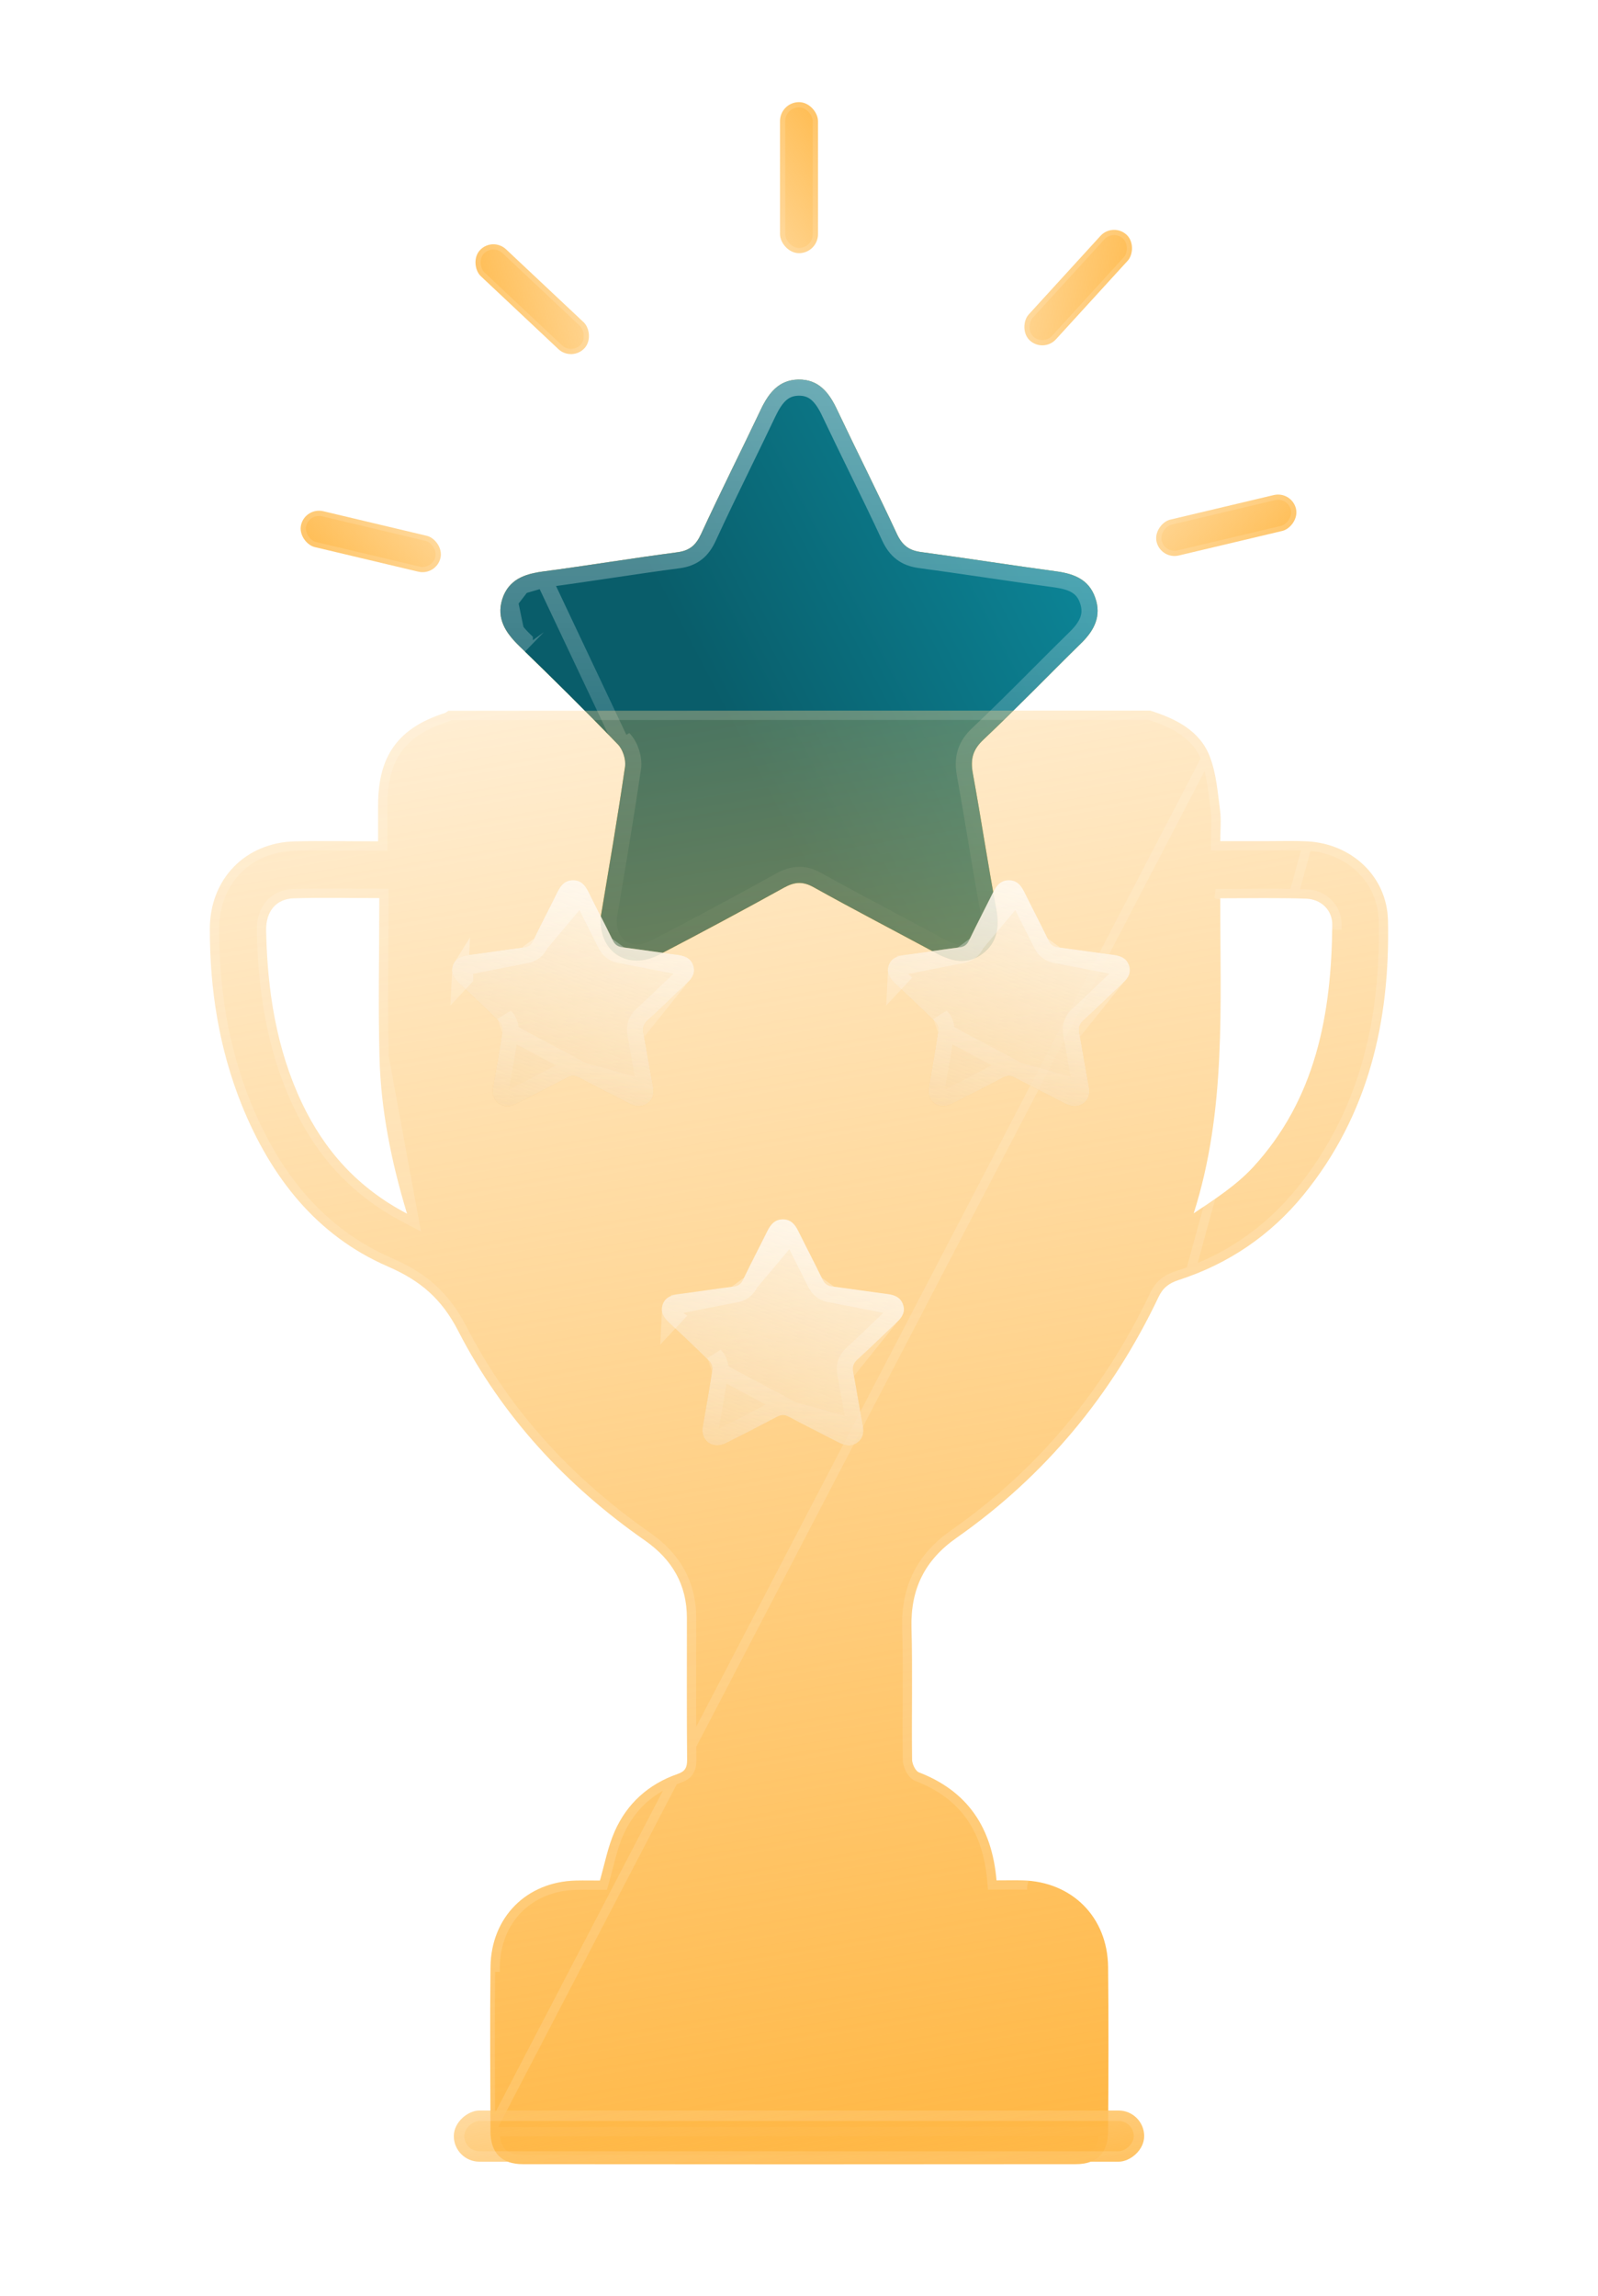 <svg width="250" height="359" viewBox="0 0 250 359" fill="none" xmlns="http://www.w3.org/2000/svg">
<g filter="url(#filter0_bi_328_150617)">
<path d="M93.966 137.153C95.228 129.579 96.615 121.587 97.782 113.563C97.94 112.44 97.436 110.867 96.647 110.065C91.6 104.833 86.428 99.73 81.224 94.691C79.111 92.637 77.628 90.39 78.574 87.374C79.52 84.325 82.044 83.426 84.945 83.041C91.979 82.11 98.981 80.954 106.046 80.024C107.907 79.767 108.885 78.9 109.673 77.199C112.701 70.62 115.95 64.201 119.041 57.685C120.271 55.118 121.848 53.096 124.876 53.032C128.061 52.968 129.701 55.054 130.963 57.75C134.054 64.265 137.303 70.684 140.33 77.199C141.151 78.933 142.191 79.735 144.021 79.992C151.149 80.954 158.277 82.078 165.405 83.041C168.086 83.426 170.357 84.325 171.335 87.117C172.376 90.005 171.177 92.284 169.127 94.274C164.017 99.281 159.034 104.448 153.83 109.359C152.158 110.931 151.811 112.44 152.19 114.558C153.483 121.651 154.555 128.808 155.88 135.901C156.385 138.694 155.975 141.101 153.735 142.802C151.433 144.535 149.004 144.086 146.607 142.802C140.173 139.336 133.675 135.966 127.273 132.403C125.601 131.472 124.339 131.569 122.731 132.435C116.234 136.03 109.705 139.528 103.113 142.962C98.319 145.466 93.714 142.641 93.966 137.153Z" fill="#FCB749"/>
<path d="M93.966 137.153C95.228 129.579 96.615 121.587 97.782 113.563C97.94 112.44 97.436 110.867 96.647 110.065C91.6 104.833 86.428 99.73 81.224 94.691C79.111 92.637 77.628 90.39 78.574 87.374C79.52 84.325 82.044 83.426 84.945 83.041C91.979 82.11 98.981 80.954 106.046 80.024C107.907 79.767 108.885 78.9 109.673 77.199C112.701 70.62 115.95 64.201 119.041 57.685C120.271 55.118 121.848 53.096 124.876 53.032C128.061 52.968 129.701 55.054 130.963 57.75C134.054 64.265 137.303 70.684 140.33 77.199C141.151 78.933 142.191 79.735 144.021 79.992C151.149 80.954 158.277 82.078 165.405 83.041C168.086 83.426 170.357 84.325 171.335 87.117C172.376 90.005 171.177 92.284 169.127 94.274C164.017 99.281 159.034 104.448 153.83 109.359C152.158 110.931 151.811 112.44 152.19 114.558C153.483 121.651 154.555 128.808 155.88 135.901C156.385 138.694 155.975 141.101 153.735 142.802C151.433 144.535 149.004 144.086 146.607 142.802C140.173 139.336 133.675 135.966 127.273 132.403C125.601 131.472 124.339 131.569 122.731 132.435C116.234 136.03 109.705 139.528 103.113 142.962C98.319 145.466 93.714 142.641 93.966 137.153Z" fill="url(#paint0_linear_328_150617)"/>
<path d="M99.033 113.739L99.032 113.745C98.094 120.19 97.014 126.617 95.974 132.809C95.721 134.316 95.47 135.808 95.224 137.284C95.137 139.616 96.063 141.197 97.318 141.985C98.592 142.785 100.456 142.925 102.528 141.843L102.529 141.842C109.113 138.413 115.632 134.919 122.12 131.33L122.132 131.323L122.132 131.323C123.035 130.837 123.953 130.505 124.95 130.483C125.958 130.46 126.913 130.758 127.887 131.3C132.05 133.616 136.242 135.845 140.444 138.079C142.696 139.276 144.95 140.475 147.204 141.689C148.312 142.283 149.33 142.628 150.266 142.672C151.166 142.714 152.059 142.483 152.974 141.794C153.874 141.11 154.374 140.318 154.619 139.427C154.871 138.508 154.87 137.413 154.638 136.129C153.973 132.57 153.373 128.998 152.778 125.438L152.664 124.759C152.107 121.421 151.551 118.095 150.948 114.785L150.947 114.78C150.738 113.609 150.707 112.488 151.03 111.395C151.357 110.292 152.009 109.338 152.963 108.44C156.205 105.381 159.344 102.239 162.496 99.084C164.398 97.18 166.305 95.271 168.243 93.372L168.247 93.368C169.198 92.445 169.866 91.535 170.202 90.604C170.526 89.707 170.57 88.718 170.147 87.545L170.143 87.534C169.752 86.416 169.13 85.727 168.354 85.255C167.542 84.763 166.5 84.474 165.231 84.291C161.661 83.809 158.093 83.287 154.533 82.766L154.53 82.766C150.965 82.244 147.408 81.723 143.852 81.243L143.845 81.242C142.78 81.093 141.841 80.768 141.033 80.154C140.23 79.545 139.654 78.722 139.189 77.739L139.185 77.731L139.185 77.731C137.468 74.036 135.696 70.405 133.915 66.757C132.549 63.957 131.177 61.147 129.822 58.291L129.819 58.285C129.215 56.993 128.578 55.983 127.806 55.303C127.075 54.66 126.175 54.269 124.902 54.294C123.701 54.32 122.838 54.72 122.129 55.358C121.385 56.029 120.769 57.001 120.18 58.23C118.911 60.904 117.626 63.542 116.343 66.175C114.476 70.006 112.616 73.826 110.82 77.727L110.819 77.73C110.378 78.681 109.834 79.511 109.051 80.138C108.257 80.775 107.318 81.123 106.219 81.275L106.211 81.276C102.69 81.739 99.184 82.259 95.669 82.781L95.558 82.798C92.084 83.313 88.603 83.83 85.112 84.292L99.033 113.739ZM99.033 113.739C99.145 112.939 99.017 112.067 98.771 111.305C98.525 110.546 98.12 109.764 97.552 109.184L99.033 113.739ZM79.78 87.748L79.779 87.751C79.058 90.052 80.077 91.815 82.103 93.785C82.103 93.785 82.103 93.786 82.104 93.786L81.224 94.691L79.78 87.748ZM79.78 87.748C80.158 86.531 80.819 85.795 81.667 85.296M79.78 87.748L81.667 85.296M81.667 85.296C82.561 84.771 83.718 84.477 85.111 84.292L81.667 85.296Z" stroke="url(#paint1_linear_328_150617)" stroke-width="2.525"/>
</g>
<g filter="url(#filter1_bi_328_150617)">
<path d="M179.946 111.111C183.949 112.387 187.736 114.223 189.306 118.393C190.291 121.006 190.507 123.962 190.876 126.763C191.061 128.194 190.907 129.719 190.907 131.524C193.524 131.524 196.049 131.524 198.574 131.524C200.545 131.524 202.546 131.461 204.517 131.555C211.445 131.928 216.987 137 217.141 143.939C217.48 159.653 214.093 174.339 203.962 186.786C198.759 193.165 192.2 197.614 184.41 200.135C182.902 200.633 181.947 201.317 181.239 202.811C173.972 218.12 163.473 230.753 149.679 240.43C144.691 243.915 142.443 248.427 142.597 254.495C142.782 261.371 142.597 268.248 142.689 275.125C142.689 275.809 143.213 276.898 143.736 277.116C151.341 280.041 155.19 285.704 155.898 294.012C157.253 294.012 158.608 293.981 159.993 294.012C167.722 294.23 173.264 299.738 173.357 307.548C173.449 316.136 173.418 324.724 173.357 333.281C173.326 336.61 171.632 338.384 168.307 338.384C139.456 338.415 110.636 338.415 81.785 338.384C78.491 338.384 76.766 336.642 76.736 333.312C76.705 324.724 76.643 316.136 76.736 307.579C76.828 299.769 82.37 294.23 90.099 294.043C91.392 294.012 92.716 294.043 93.855 294.043C94.625 291.336 95.118 288.723 96.165 286.358C98.104 281.97 101.461 278.983 105.956 277.396C107.157 276.992 107.495 276.432 107.495 275.187C107.434 267.781 107.465 260.407 107.465 253.001C107.465 247.774 105.155 243.853 100.937 240.897C88.621 232.309 78.583 221.512 71.686 208.101C69.069 203.029 65.743 200.228 60.663 198.019C49.486 193.165 42.404 184.048 37.847 172.846C34.275 163.978 32.828 154.736 32.828 145.277C32.828 137.405 38.401 131.71 46.222 131.555C50.441 131.461 54.69 131.555 59.154 131.555C59.154 129.563 59.154 127.727 59.154 125.923C59.154 118.175 62.295 113.818 69.592 111.485C69.777 111.422 69.962 111.267 70.147 111.142C106.757 111.111 143.336 111.111 179.946 111.111ZM63.68 189.773C61.186 181.527 59.585 173.499 59.37 165.285C59.154 157.039 59.339 148.793 59.339 140.423C54.597 140.423 50.286 140.329 45.976 140.454C43.174 140.547 41.573 142.508 41.634 145.526C41.819 154.83 43.205 163.916 47.208 172.41C50.748 179.878 55.952 185.728 63.68 189.773ZM190.907 140.454C190.876 157.132 191.893 173.593 186.751 189.711C190.076 187.502 193.371 185.355 195.988 182.554C205.841 171.881 208.304 158.595 208.427 144.623C208.458 142.29 206.672 140.578 204.301 140.516C199.929 140.361 195.557 140.454 190.907 140.454Z" fill="url(#paint2_linear_328_150617)"/>
<path d="M188.627 118.649L188.627 118.648C187.196 114.85 183.76 113.101 179.832 111.837C143.337 111.837 106.872 111.837 70.377 111.868C70.345 111.891 70.31 111.915 70.275 111.939C70.168 112.011 70.011 112.11 69.824 112.173L69.813 112.176L69.813 112.176C66.259 113.313 63.803 114.914 62.225 117.099C60.646 119.284 59.88 122.143 59.88 125.923V125.933V125.944V125.954V125.965V125.976V125.986V125.997V126.007V126.018V126.028V126.039V126.05V126.06V126.071V126.081V126.092V126.103V126.113V126.124V126.134V126.145V126.155V126.166V126.177V126.187V126.198V126.208V126.219V126.23V126.24V126.251V126.261V126.272V126.283V126.293V126.304V126.314V126.325V126.336V126.346V126.357V126.367V126.378V126.389V126.399V126.41V126.421V126.431V126.442V126.452V126.463V126.474V126.484V126.495V126.505V126.516V126.527V126.537V126.548V126.559V126.569V126.58V126.59V126.601V126.612V126.622V126.633V126.644V126.654V126.665V126.676V126.686V126.697V126.707V126.718V126.729V126.739V126.75V126.761V126.771V126.782V126.793V126.803V126.814V126.825V126.835V126.846V126.857V126.867V126.878V126.889V126.899V126.91V126.921V126.931V126.942V126.953V126.963V126.974V126.985V126.995V127.006V127.017V127.027V127.038V127.049V127.059V127.07V127.081V127.091V127.102V127.113V127.123V127.134V127.145V127.156V127.166V127.177V127.188V127.198V127.209V127.22V127.23V127.241V127.252V127.263V127.273V127.284V127.295V127.305V127.316V127.327V127.338V127.348V127.359V127.37V127.38V127.391V127.402V127.413V127.423V127.434V127.445V127.456V127.466V127.477V127.488V127.498V127.509V127.52V127.531V127.541V127.552V127.563V127.574V127.584V127.595V127.606V127.617V127.627V127.638V127.649V127.66V127.671V127.681V127.692V127.703V127.714V127.724V127.735V127.746V127.757V127.768V127.778V127.789V127.8V127.811V127.821V127.832V127.843V127.854V127.865V127.875V127.886V127.897V127.908V127.919V127.929V127.94V127.951V127.962V127.973V127.983V127.994V128.005V128.016V128.027V128.038V128.048V128.059V128.07V128.081V128.092V128.103V128.113V128.124V128.135V128.146V128.157V128.168V128.178V128.189V128.2V128.211V128.222V128.233V128.244V128.254V128.265V128.276V128.287V128.298V128.309V128.32V128.331V128.341V128.352V128.363V128.374V128.385V128.396V128.407V128.418V128.428V128.439V128.45V128.461V128.472V128.483V128.494V128.505V128.516V128.527V128.538V128.548V128.559V128.57V128.581V128.592V128.603V128.614V128.625V128.636V128.647V128.658V128.669V128.68V128.691V128.701V128.712V128.723V128.734V128.745V128.756V128.767V128.778V128.789V128.8V128.811V128.822V128.833V128.844V128.855V128.866V128.877V128.888V128.899V128.91V128.921V128.932V128.943V128.954V128.965V128.976V128.987V128.998V129.009V129.02V129.031V129.042V129.053V129.064V129.075V129.086V129.097V129.108V129.119V129.13V129.141V129.152V129.163V129.174V129.185V129.196V129.207V129.218V129.229V129.241V129.252V129.263V129.274V129.285V129.296V129.307V129.318V129.329V129.34V129.351V129.362V129.373V129.384V129.396V129.407V129.418V129.429V129.44V129.451V129.462V129.473V129.484V129.495V129.507V129.518V129.529V129.54V129.551V129.562V129.573V129.584V129.596V129.607V129.618V129.629V129.64V129.651V129.663V129.674V129.685V129.696V129.707V129.718V129.729V129.741V129.752V129.763V129.774V129.785V129.797V129.808V129.819V129.83V129.841V129.853V129.864V129.875V129.886V129.897V129.909V129.92V129.931V129.942V129.953V129.965V129.976V129.987V129.998V130.01V130.021V130.032V130.043V130.055V130.066V130.077V130.088V130.1V130.111V130.122V130.133V130.145V130.156V130.167V130.178V130.19V130.201V130.212V130.224V130.235V130.246V130.258V130.269V130.28V130.291V130.303V130.314V130.325V130.337V130.348V130.359V130.371V130.382V130.393V130.405V130.416V130.427V130.439V130.45V130.461V130.473V130.484V130.496V130.507V130.518V130.53V130.541V130.552V130.564V130.575V130.587V130.598V130.609V130.621V130.632V130.644V130.655V130.666V130.678V130.689V130.701V130.712V130.723V130.735V130.746V130.758V130.769V130.781V130.792V130.803V130.815V130.826V130.838V130.849V130.861V130.872V130.884V130.895V130.907V130.918V130.93V130.941V130.953V130.964V130.976V130.987V130.999V131.01V131.022V131.033V131.045V131.056V131.068V131.079V131.091V131.102V131.114V131.125V131.137V131.148V131.16V131.172V131.183V131.195V131.206V131.218V131.229V131.241V131.252V131.264V131.276V131.287V131.299V131.31V131.322V131.334V131.345V131.357V131.368V131.38V131.392V131.403V131.415V131.427V131.438V131.45V131.461V131.473V131.485V131.496V131.508V131.52V131.531V131.543V131.555V132.281H59.154C57.637 132.281 56.15 132.27 54.684 132.259C51.814 132.239 49.024 132.219 46.238 132.281L46.237 132.281C38.813 132.428 33.554 137.797 33.554 145.277C33.554 154.661 34.99 163.807 38.52 172.573C43.029 183.658 50 192.597 60.952 197.353L60.953 197.353C66.166 199.62 69.628 202.529 72.331 207.768L72.332 207.768C79.168 221.061 89.121 231.772 101.352 240.301L101.354 240.302C105.744 243.379 108.191 247.511 108.191 253.001C108.191 254.855 108.189 256.707 108.187 258.556C108.181 264.1 108.175 269.631 108.221 275.181L108.222 275.187C108.222 275.857 108.135 276.486 107.777 277.014C107.414 277.549 106.856 277.859 106.193 278.083C101.879 279.607 98.683 282.457 96.829 286.651L96.828 286.652C96.111 288.272 95.671 289.985 95.196 291.831C94.996 292.61 94.789 293.413 94.554 294.242L94.404 294.77H93.855C93.475 294.77 93.081 294.766 92.678 294.763C91.848 294.756 90.98 294.749 90.116 294.769C82.776 294.947 77.55 300.17 77.462 307.587C77.462 307.587 77.462 307.587 77.462 307.588L76.736 307.579C76.659 314.709 76.689 321.86 76.719 329.015C76.725 330.448 76.731 331.88 76.736 333.312L188.627 118.649ZM188.627 118.649C189.405 120.714 189.682 122.995 189.966 125.333C190.028 125.839 190.089 126.348 190.157 126.858C190.242 127.518 190.25 128.214 190.235 128.989C190.23 129.249 190.222 129.522 190.214 129.806C190.198 130.348 190.181 130.927 190.181 131.524V132.25H190.907H190.923H190.938H190.953H190.969H190.984H190.999H191.015H191.03H191.045H191.061H191.076H191.091H191.106H191.122H191.137H191.152H191.168H191.183H191.198H191.214H191.229H191.244H191.259H191.275H191.29H191.305H191.321H191.336H191.351H191.366H191.382H191.397H191.412H191.427H191.443H191.458H191.473H191.489H191.504H191.519H191.534H191.55H191.565H191.58H191.595H191.611H191.626H191.641H191.656H191.671H191.687H191.702H191.717H191.732H191.748H191.763H191.778H191.793H191.809H191.824H191.839H191.854H191.869H191.885H191.9H191.915H191.93H191.945H191.961H191.976H191.991H192.006H192.021H192.037H192.052H192.067H192.082H192.097H192.113H192.128H192.143H192.158H192.173H192.188H192.204H192.219H192.234H192.249H192.264H192.279H192.295H192.31H192.325H192.34H192.355H192.37H192.385H192.401H192.416H192.431H192.446H192.461H192.476H192.491H192.507H192.522H192.537H192.552H192.567H192.582H192.597H192.613H192.628H192.643H192.658H192.673H192.688H192.703H192.718H192.733H192.749H192.764H192.779H192.794H192.809H192.824H192.839H192.854H192.869H192.885H192.9H192.915H192.93H192.945H192.96H192.975H192.99H193.005H193.02H193.035H193.05H193.066H193.081H193.096H193.111H193.126H193.141H193.156H193.171H193.186H193.201H193.216H193.231H193.246H193.261H193.276H193.292H193.307H193.322H193.337H193.352H193.367H193.382H193.397H193.412H193.427H193.442H193.457H193.472H193.487H193.502H193.517H193.532H193.547H193.562H193.577H193.592H193.607H193.622H193.637H193.652H193.667H193.682H193.697H193.712H193.727H193.742H193.758H193.773H193.788H193.803H193.818H193.833H193.848H193.863H193.878H193.893H193.908H193.923H193.938H193.953H193.968H193.983H193.998H194.012H194.027H194.042H194.057H194.072H194.087H194.102H194.117H194.132H194.147H194.162H194.177H194.192H194.207H194.222H194.237H194.252H194.267H194.282H194.297H194.312H194.327H194.342H194.357H194.372H194.387H194.402H194.417H194.432H194.447H194.462H194.477H194.492H194.506H194.521H194.536H194.551H194.566H194.581H194.596H194.611H194.626H194.641H194.656H194.671H194.686H194.701H194.716H194.731H194.745H194.76H194.775H194.79H194.805H194.82H194.835H194.85H194.865H194.88H194.895H194.91H194.925H194.94H194.954H194.969H194.984H194.999H195.014H195.029H195.044H195.059H195.074H195.089H195.104H195.118H195.133H195.148H195.163H195.178H195.193H195.208H195.223H195.238H195.253H195.267H195.282H195.297H195.312H195.327H195.342H195.357H195.372H195.387H195.402H195.416H195.431H195.446H195.461H195.476H195.491H195.506H195.521H195.535H195.55H195.565H195.58H195.595H195.61H195.625H195.64H195.654H195.669H195.684H195.699H195.714H195.729H195.744H195.759H195.773H195.788H195.803H195.818H195.833H195.848H195.863H195.878H195.892H195.907H195.922H195.937H195.952H195.967H195.982H195.996H196.011H196.026H196.041H196.056H196.071H196.085H196.1H196.115H196.13H196.145H196.16H196.175H196.189H196.204H196.219H196.234H196.249H196.264H196.279H196.293H196.308H196.323H196.338H196.353H196.368H196.382H196.397H196.412H196.427H196.442H196.457H196.471H196.486H196.501H196.516H196.531H196.546H196.56H196.575H196.59H196.605H196.62H196.635H196.649H196.664H196.679H196.694H196.709H196.724H196.738H196.753H196.768H196.783H196.798H196.812H196.827H196.842H196.857H196.872H196.887H196.901H196.916H196.931H196.946H196.961H196.976H196.99H197.005H197.02H197.035H197.05H197.064H197.079H197.094H197.109H197.124H197.139H197.153H197.168H197.183H197.198H197.213H197.227H197.242H197.257H197.272H197.287H197.301H197.316H197.331H197.346H197.361H197.375H197.39H197.405H197.42H197.435H197.449H197.464H197.479H197.494H197.509H197.524H197.538H197.553H197.568H197.583H197.598H197.612H197.627H197.642H197.657H197.672H197.686H197.701H197.716H197.731H197.746H197.76H197.775H197.79H197.805H197.82H197.834H197.849H197.864H197.879H197.894H197.908H197.923H197.938H197.953H197.968H197.982H197.997H198.012H198.027H198.042H198.056H198.071H198.086H198.101H198.116H198.13H198.145H198.16H198.175H198.189H198.204H198.219H198.234H198.249H198.263H198.278H198.293H198.308H198.323H198.337H198.352H198.367H198.382H198.397H198.411H198.426H198.441H198.456H198.471H198.485H198.5H198.515H198.53H198.545H198.559H198.574C199.151 132.25 199.723 132.244 200.294 132.239C201.702 132.227 203.094 132.214 204.48 132.28M188.627 118.649L204.48 132.28M204.48 132.28C211.076 132.636 216.27 137.442 216.415 143.955C216.751 159.552 213.39 174.052 203.399 186.328C198.285 192.597 191.845 196.966 184.187 199.444L184.183 199.445C183.38 199.71 182.674 200.041 182.066 200.536C181.453 201.036 180.975 201.673 180.583 202.499C173.369 217.699 162.95 230.233 149.262 239.836C146.687 241.635 144.79 243.721 143.561 246.168C142.331 248.616 141.792 251.383 141.871 254.513L141.871 254.514C141.977 258.445 141.961 262.344 141.946 266.256C141.935 269.2 141.923 272.152 141.963 275.13C141.964 275.623 142.142 276.179 142.37 276.625C142.488 276.857 142.632 277.085 142.8 277.281C142.961 277.47 143.18 277.671 143.457 277.787L143.466 277.79L143.475 277.794C147.165 279.213 149.905 281.279 151.812 283.966C153.721 286.656 154.829 290.017 155.175 294.074L155.232 294.738H155.898C156.361 294.738 156.817 294.735 157.271 294.731C158.17 294.725 159.062 294.718 159.975 294.738M204.48 132.28L159.975 294.738M159.975 294.738C159.975 294.738 159.974 294.738 159.973 294.738L159.993 294.012L159.977 294.738C159.977 294.738 159.976 294.738 159.975 294.738ZM64.876 191.218L63.344 190.416C55.463 186.291 50.154 180.318 46.551 172.721L46.551 172.72C42.489 164.101 41.094 154.904 40.908 145.541C40.875 143.905 41.291 142.472 42.177 141.424C43.071 140.366 44.377 139.781 45.952 139.728L45.955 139.728C48.96 139.641 51.972 139.66 55.114 139.68C56.494 139.688 57.899 139.697 59.339 139.697H60.065V140.423C60.065 143.086 60.046 145.731 60.028 148.365C59.988 154.031 59.949 159.644 60.096 165.266L64.876 191.218ZM64.876 191.218L64.375 189.563M64.876 191.218L64.375 189.563M64.375 189.563C61.894 181.359 60.309 173.398 60.096 165.266L64.375 189.563ZM78.552 336.585C77.882 335.911 77.476 334.854 77.462 333.307L172.631 333.276C172.616 334.826 172.216 335.892 171.549 336.573C170.885 337.25 169.845 337.658 168.307 337.658H168.306C139.456 337.689 110.636 337.689 81.786 337.658H81.785C80.261 337.658 79.219 337.257 78.552 336.585ZM190.907 139.728H190.183L208.427 144.623L209.153 144.633C209.153 144.633 209.153 144.633 209.153 144.632C209.189 141.866 207.052 139.864 204.324 139.79C201.143 139.677 197.957 139.695 194.682 139.714C193.438 139.721 192.181 139.728 190.907 139.728Z" stroke="url(#paint3_linear_328_150617)" stroke-width="1.452"/>
</g>
<rect x="0.606" y="0.983" width="5.766" height="22.414" rx="2.883" transform="matrix(-0.231 0.973 0.973 0.231 46.951 78.449)" fill="url(#paint4_linear_328_150617)" stroke="url(#paint5_linear_328_150617)" stroke-width="1.633"/>
<rect x="0.036" y="1.154" width="5.766" height="22.414" rx="2.883" transform="matrix(-0.685 0.729 0.729 0.685 76.25 36.187)" fill="url(#paint6_linear_328_150617)" stroke="url(#paint7_linear_328_150617)" stroke-width="1.633"/>
<rect x="202.085" y="76.74" width="5.766" height="22.414" rx="2.883" transform="rotate(76.659 202.085 76.74)" fill="url(#paint8_linear_328_150617)" stroke="url(#paint9_linear_328_150617)" stroke-width="1.633"/>
<rect x="174.109" y="34.751" width="5.766" height="22.414" rx="2.883" transform="rotate(42.414 174.109 34.751)" fill="url(#paint10_linear_328_150617)" stroke="url(#paint11_linear_328_150617)" stroke-width="1.633"/>
<rect x="122.029" y="15.968" width="5.943" height="23.619" rx="2.971" fill="url(#paint12_linear_328_150617)" stroke="url(#paint13_linear_328_150617)" stroke-width="1.633"/>
<g filter="url(#filter2_bi_328_150617)">
<rect x="179" y="330" width="8" height="108" rx="4" transform="rotate(90 179 330)" fill="url(#paint14_linear_328_150617)"/>
<rect x="178.184" y="330.816" width="6.367" height="106.367" rx="3.184" transform="rotate(90 178.184 330.816)" stroke="url(#paint15_linear_328_150617)" stroke-width="1.633"/>
</g>
<g filter="url(#filter3_bi_328_150617)">
<path d="M77.065 164.028C77.577 161.082 78.139 157.974 78.612 154.854C78.676 154.417 78.472 153.805 78.152 153.493C76.106 151.459 74.009 149.474 71.899 147.515C71.043 146.716 70.442 145.842 70.825 144.669C71.209 143.483 72.232 143.134 73.408 142.984C76.26 142.622 79.098 142.173 81.962 141.811C82.717 141.711 83.113 141.374 83.433 140.712C84.66 138.154 85.977 135.657 87.231 133.124C87.729 132.125 88.368 131.339 89.596 131.314C90.888 131.289 91.552 132.1 92.064 133.149C93.317 135.682 94.634 138.179 95.862 140.712C96.194 141.386 96.616 141.698 97.358 141.798C100.247 142.173 103.137 142.609 106.027 142.984C107.114 143.134 108.034 143.483 108.431 144.569C108.853 145.692 108.367 146.579 107.536 147.352C105.464 149.3 103.444 151.309 101.334 153.219C100.657 153.83 100.516 154.417 100.669 155.241C101.194 157.999 101.628 160.782 102.165 163.541C102.37 164.627 102.204 165.563 101.296 166.224C100.362 166.898 99.378 166.724 98.406 166.224C95.798 164.876 93.163 163.566 90.568 162.18C89.89 161.818 89.379 161.856 88.727 162.193C86.093 163.591 83.446 164.951 80.773 166.287C78.83 167.26 76.963 166.162 77.065 164.028Z" fill="#FCB749" fill-opacity="0.2"/>
<path d="M77.065 164.028C77.577 161.082 78.139 157.974 78.612 154.854C78.676 154.417 78.472 153.805 78.152 153.493C76.106 151.459 74.009 149.474 71.899 147.515C71.043 146.716 70.442 145.842 70.825 144.669C71.209 143.483 72.232 143.134 73.408 142.984C76.26 142.622 79.098 142.173 81.962 141.811C82.717 141.711 83.113 141.374 83.433 140.712C84.66 138.154 85.977 135.657 87.231 133.124C87.729 132.125 88.368 131.339 89.596 131.314C90.888 131.289 91.552 132.1 92.064 133.149C93.317 135.682 94.634 138.179 95.862 140.712C96.194 141.386 96.616 141.698 97.358 141.798C100.247 142.173 103.137 142.609 106.027 142.984C107.114 143.134 108.034 143.483 108.431 144.569C108.853 145.692 108.367 146.579 107.536 147.352C105.464 149.3 103.444 151.309 101.334 153.219C100.657 153.83 100.516 154.417 100.669 155.241C101.194 157.999 101.628 160.782 102.165 163.541C102.37 164.627 102.204 165.563 101.296 166.224C100.362 166.898 99.378 166.724 98.406 166.224C95.798 164.876 93.163 163.566 90.568 162.18C89.89 161.818 89.379 161.856 88.727 162.193C86.093 163.591 83.446 164.951 80.773 166.287C78.83 167.26 76.963 166.162 77.065 164.028Z" fill="url(#paint16_linear_328_150617)" fill-opacity="0.5"/>
<path d="M77.065 164.028C77.577 161.082 78.139 157.974 78.612 154.854C78.676 154.417 78.472 153.805 78.152 153.493C76.106 151.459 74.009 149.474 71.899 147.515C71.043 146.716 70.442 145.842 70.825 144.669C71.209 143.483 72.232 143.134 73.408 142.984C76.26 142.622 79.098 142.173 81.962 141.811C82.717 141.711 83.113 141.374 83.433 140.712C84.66 138.154 85.977 135.657 87.231 133.124C87.729 132.125 88.368 131.339 89.596 131.314C90.888 131.289 91.552 132.1 92.064 133.149C93.317 135.682 94.634 138.179 95.862 140.712C96.194 141.386 96.616 141.698 97.358 141.798C100.247 142.173 103.137 142.609 106.027 142.984C107.114 143.134 108.034 143.483 108.431 144.569C108.853 145.692 108.367 146.579 107.536 147.352C105.464 149.3 103.444 151.309 101.334 153.219C100.657 153.83 100.516 154.417 100.669 155.241C101.194 157.999 101.628 160.782 102.165 163.541C102.37 164.627 102.204 165.563 101.296 166.224C100.362 166.898 99.378 166.724 98.406 166.224C95.798 164.876 93.163 163.566 90.568 162.18C89.89 161.818 89.379 161.856 88.727 162.193C86.093 163.591 83.446 164.951 80.773 166.287C78.83 167.26 76.963 166.162 77.065 164.028Z" fill="url(#paint17_linear_328_150617)" fill-opacity="0.7"/>
<path d="M79.861 155.043L79.861 155.043C79.479 157.559 79.039 160.07 78.617 162.479C78.518 163.045 78.42 163.605 78.324 164.158C78.313 164.781 78.567 165.099 78.803 165.241C79.066 165.399 79.551 165.487 80.208 165.158L80.209 165.157C82.873 163.826 85.51 162.47 88.135 161.078L88.147 161.071L88.147 161.071C88.571 160.852 89.056 160.674 89.611 160.662C90.175 160.65 90.687 160.813 91.162 161.067L79.861 155.043ZM79.861 155.043L79.862 155.037M79.861 155.043L79.862 155.037M79.862 155.037C79.93 154.57 79.85 154.102 79.722 153.723C79.595 153.346 79.376 152.926 79.039 152.595L79.862 155.037ZM72.027 145.058L72.025 145.061C71.935 145.337 71.963 145.524 72.048 145.714C72.155 145.951 72.376 146.232 72.76 146.59C72.76 146.591 72.76 146.591 72.76 146.591L71.899 147.515L72.027 145.058ZM72.027 145.058C72.115 144.783 72.249 144.645 72.44 144.538C72.677 144.404 73.033 144.305 73.567 144.237M72.027 145.058L82.121 143.063M82.121 143.063L82.121 143.063C80.7 143.243 79.284 143.444 77.859 143.647L77.811 143.654C76.404 143.854 74.988 144.056 73.567 144.237M82.121 143.063L82.128 143.062M82.121 143.063L82.128 143.062M73.567 144.237L73.408 142.984L73.568 144.236C73.567 144.236 73.567 144.236 73.567 144.237ZM82.128 143.062C82.665 142.991 83.179 142.82 83.63 142.473C84.073 142.133 84.36 141.697 84.57 141.262L84.571 141.258M82.128 143.062L84.571 141.258M84.571 141.258C85.298 139.744 86.043 138.278 86.795 136.797C87.315 135.773 87.838 134.743 88.361 133.686C88.581 133.245 88.776 132.973 88.965 132.809C89.121 132.674 89.306 132.583 89.621 132.576C89.963 132.57 90.153 132.662 90.308 132.793C90.501 132.957 90.702 133.237 90.929 133.702L90.929 133.702M84.571 141.258L90.929 133.702M90.929 133.702L90.932 133.708M90.929 133.702L90.932 133.708M90.932 133.708C91.492 134.84 92.049 135.936 92.603 137.024C93.319 138.431 94.028 139.824 94.725 141.263L94.725 141.263M90.932 133.708L94.725 141.263M94.725 141.263L94.729 141.271M94.725 141.263L94.729 141.271M94.729 141.271C94.955 141.728 95.259 142.161 95.712 142.491C96.168 142.823 96.675 142.98 97.189 143.05L97.189 143.05M94.729 141.271L97.189 143.05M97.189 143.05L97.195 143.05M97.189 143.05L97.195 143.05M97.195 143.05C98.632 143.237 100.071 143.438 101.517 143.641L101.52 143.642C102.961 143.844 104.41 144.048 105.859 144.235C106.335 144.301 106.646 144.397 106.853 144.517C107.022 144.615 107.151 144.746 107.245 145.002L107.245 145.002M97.195 143.05L107.245 145.002M107.245 145.002L107.249 145.013M107.245 145.002L107.249 145.013M107.249 145.013C107.354 145.294 107.334 145.481 107.271 145.647C107.194 145.852 107.017 146.11 106.675 146.428L106.671 146.432M107.249 145.013L106.671 146.432M106.671 146.432C105.872 147.183 105.094 147.93 104.321 148.672C103.051 149.892 101.796 151.098 100.488 152.282C100.03 152.695 99.669 153.179 99.484 153.778C99.302 154.368 99.33 154.944 99.428 155.472L99.429 155.476M106.671 146.432L99.429 155.476M99.429 155.476C99.672 156.758 99.897 158.046 100.123 159.345M99.429 155.476L100.123 159.345M100.123 159.345C100.138 159.432 100.153 159.52 100.169 159.607M100.123 159.345L100.169 159.607M100.169 159.607C100.41 160.991 100.654 162.386 100.925 163.778M100.169 159.607L100.925 163.778M100.925 163.778C101.005 164.204 100.991 164.495 100.934 164.694C100.885 164.865 100.789 165.031 100.554 165.202C100.18 165.471 99.763 165.502 98.985 165.102C98.063 164.626 97.146 164.158 96.232 163.692C94.533 162.825 92.845 161.965 91.163 161.067L100.925 163.778Z" stroke="url(#paint18_linear_328_150617)" stroke-width="2.525"/>
</g>
<g filter="url(#filter4_bi_328_150617)">
<path d="M145.247 164.028C145.758 161.082 146.321 157.974 146.794 154.854C146.858 154.417 146.654 153.805 146.334 153.493C144.288 151.459 142.191 149.474 140.081 147.515C139.224 146.716 138.624 145.842 139.007 144.669C139.391 143.483 140.414 143.134 141.59 142.984C144.441 142.622 147.28 142.173 150.144 141.811C150.899 141.711 151.295 141.374 151.615 140.712C152.842 138.154 154.159 135.657 155.412 133.124C155.911 132.125 156.55 131.339 157.778 131.314C159.069 131.289 159.734 132.1 160.246 133.149C161.499 135.682 162.816 138.179 164.043 140.712C164.376 141.386 164.798 141.698 165.539 141.798C168.429 142.173 171.319 142.609 174.209 142.984C175.296 143.134 176.216 143.483 176.613 144.569C177.035 145.692 176.549 146.579 175.718 147.352C173.646 149.3 171.626 151.309 169.516 153.219C168.838 153.83 168.698 154.417 168.851 155.241C169.375 157.999 169.81 160.782 170.347 163.541C170.552 164.627 170.386 165.563 169.478 166.224C168.544 166.898 167.56 166.724 166.588 166.224C163.979 164.876 161.345 163.566 158.75 162.18C158.072 161.818 157.561 161.856 156.908 162.193C154.274 163.591 151.628 164.951 148.955 166.287C147.012 167.26 145.145 166.162 145.247 164.028Z" fill="#FCB749" fill-opacity="0.2"/>
<path d="M145.247 164.028C145.758 161.082 146.321 157.974 146.794 154.854C146.858 154.417 146.654 153.805 146.334 153.493C144.288 151.459 142.191 149.474 140.081 147.515C139.224 146.716 138.624 145.842 139.007 144.669C139.391 143.483 140.414 143.134 141.59 142.984C144.441 142.622 147.28 142.173 150.144 141.811C150.899 141.711 151.295 141.374 151.615 140.712C152.842 138.154 154.159 135.657 155.412 133.124C155.911 132.125 156.55 131.339 157.778 131.314C159.069 131.289 159.734 132.1 160.246 133.149C161.499 135.682 162.816 138.179 164.043 140.712C164.376 141.386 164.798 141.698 165.539 141.798C168.429 142.173 171.319 142.609 174.209 142.984C175.296 143.134 176.216 143.483 176.613 144.569C177.035 145.692 176.549 146.579 175.718 147.352C173.646 149.3 171.626 151.309 169.516 153.219C168.838 153.83 168.698 154.417 168.851 155.241C169.375 157.999 169.81 160.782 170.347 163.541C170.552 164.627 170.386 165.563 169.478 166.224C168.544 166.898 167.56 166.724 166.588 166.224C163.979 164.876 161.345 163.566 158.75 162.18C158.072 161.818 157.561 161.856 156.908 162.193C154.274 163.591 151.628 164.951 148.955 166.287C147.012 167.26 145.145 166.162 145.247 164.028Z" fill="url(#paint19_linear_328_150617)" fill-opacity="0.5"/>
<path d="M145.247 164.028C145.758 161.082 146.321 157.974 146.794 154.854C146.858 154.417 146.654 153.805 146.334 153.493C144.288 151.459 142.191 149.474 140.081 147.515C139.224 146.716 138.624 145.842 139.007 144.669C139.391 143.483 140.414 143.134 141.59 142.984C144.441 142.622 147.28 142.173 150.144 141.811C150.899 141.711 151.295 141.374 151.615 140.712C152.842 138.154 154.159 135.657 155.412 133.124C155.911 132.125 156.55 131.339 157.778 131.314C159.069 131.289 159.734 132.1 160.246 133.149C161.499 135.682 162.816 138.179 164.043 140.712C164.376 141.386 164.798 141.698 165.539 141.798C168.429 142.173 171.319 142.609 174.209 142.984C175.296 143.134 176.216 143.483 176.613 144.569C177.035 145.692 176.549 146.579 175.718 147.352C173.646 149.3 171.626 151.309 169.516 153.219C168.838 153.83 168.698 154.417 168.851 155.241C169.375 157.999 169.81 160.782 170.347 163.541C170.552 164.627 170.386 165.563 169.478 166.224C168.544 166.898 167.56 166.724 166.588 166.224C163.979 164.876 161.345 163.566 158.75 162.18C158.072 161.818 157.561 161.856 156.908 162.193C154.274 163.591 151.628 164.951 148.955 166.287C147.012 167.26 145.145 166.162 145.247 164.028Z" fill="url(#paint20_linear_328_150617)" fill-opacity="0.7"/>
<path d="M148.043 155.043L148.043 155.043C147.661 157.559 147.221 160.07 146.799 162.479C146.7 163.045 146.602 163.605 146.506 164.158C146.495 164.781 146.749 165.099 146.985 165.241C147.248 165.399 147.733 165.487 148.39 165.158L148.391 165.157C151.055 163.826 153.692 162.47 156.317 161.078L156.329 161.071L156.329 161.071C156.753 160.852 157.238 160.674 157.793 160.662C158.357 160.65 158.869 160.813 159.344 161.067L148.043 155.043ZM148.043 155.043L148.044 155.037M148.043 155.043L148.044 155.037M148.044 155.037C148.112 154.57 148.032 154.102 147.904 153.723C147.777 153.346 147.558 152.926 147.221 152.595L148.044 155.037ZM140.208 145.058L140.207 145.061C140.117 145.337 140.145 145.524 140.23 145.714C140.337 145.951 140.557 146.232 140.941 146.59C140.942 146.591 140.942 146.591 140.942 146.591L140.081 147.515L140.208 145.058ZM140.208 145.058C140.297 144.783 140.431 144.645 140.622 144.538C140.859 144.404 141.215 144.305 141.749 144.237M140.208 145.058L150.303 143.063M150.303 143.063L150.303 143.063C148.882 143.243 147.466 143.444 146.04 143.647L145.993 143.654C144.586 143.854 143.17 144.056 141.749 144.237M150.303 143.063L150.31 143.062M150.303 143.063L150.31 143.062M141.749 144.237L141.59 142.984L141.749 144.236C141.749 144.236 141.749 144.236 141.749 144.237ZM150.31 143.062C150.847 142.991 151.361 142.82 151.812 142.473C152.255 142.133 152.541 141.697 152.752 141.262L152.753 141.258M150.31 143.062L152.753 141.258M152.753 141.258C153.48 139.744 154.225 138.278 154.977 136.797C155.497 135.773 156.02 134.743 156.543 133.686C156.763 133.245 156.958 132.973 157.147 132.809C157.303 132.674 157.488 132.583 157.803 132.576C158.145 132.57 158.335 132.662 158.49 132.793C158.683 132.957 158.884 133.237 159.111 133.702L159.111 133.702M152.753 141.258L159.111 133.702M159.111 133.702L159.114 133.708M159.111 133.702L159.114 133.708M159.114 133.708C159.674 134.84 160.231 135.936 160.785 137.024C161.501 138.431 162.21 139.824 162.907 141.263L162.907 141.263M159.114 133.708L162.907 141.263M162.907 141.263L162.911 141.271M162.907 141.263L162.911 141.271M162.911 141.271C163.137 141.728 163.441 142.161 163.894 142.491C164.35 142.823 164.857 142.98 165.371 143.05L165.371 143.05M162.911 141.271L165.371 143.05M165.371 143.05L165.377 143.05M165.371 143.05L165.377 143.05M165.377 143.05C166.814 143.237 168.253 143.438 169.699 143.641L169.702 143.642C171.143 143.844 172.591 144.048 174.041 144.235C174.517 144.301 174.828 144.397 175.035 144.517C175.204 144.615 175.333 144.746 175.427 145.002L175.427 145.002M165.377 143.05L175.427 145.002M175.427 145.002L175.431 145.013M175.427 145.002L175.431 145.013M175.431 145.013C175.536 145.294 175.516 145.481 175.453 145.647C175.376 145.852 175.199 146.11 174.857 146.428L174.853 146.432M175.431 145.013L174.853 146.432M174.853 146.432C174.054 147.183 173.276 147.93 172.503 148.672C171.233 149.892 169.978 151.098 168.67 152.282C168.211 152.695 167.85 153.179 167.666 153.778C167.483 154.368 167.512 154.944 167.61 155.472L167.611 155.476M174.853 146.432L167.611 155.476M167.611 155.476C167.854 156.758 168.079 158.046 168.305 159.345M167.611 155.476L168.305 159.345M168.305 159.345C168.32 159.432 168.335 159.52 168.351 159.607M168.305 159.345L168.351 159.607M168.351 159.607C168.591 160.991 168.836 162.386 169.107 163.778M168.351 159.607L169.107 163.778M169.107 163.778C169.187 164.204 169.173 164.495 169.116 164.694C169.067 164.865 168.97 165.031 168.736 165.202C168.362 165.471 167.945 165.502 167.166 165.102C166.245 164.626 165.328 164.158 164.414 163.692C162.715 162.825 161.027 161.965 159.345 161.067L169.107 163.778Z" stroke="url(#paint21_linear_328_150617)" stroke-width="2.525"/>
</g>
<g filter="url(#filter5_bi_328_150617)">
<path d="M109.893 217.058C110.405 214.112 110.967 211.004 111.441 207.884C111.505 207.447 111.3 206.836 110.98 206.524C108.934 204.489 106.837 202.505 104.728 200.545C103.871 199.746 103.27 198.872 103.654 197.699C104.037 196.513 105.06 196.164 106.236 196.014C109.088 195.652 111.926 195.203 114.791 194.841C115.545 194.741 115.941 194.404 116.261 193.743C117.489 191.184 118.806 188.688 120.059 186.154C120.557 185.155 121.197 184.369 122.424 184.344C123.716 184.319 124.381 185.13 124.892 186.179C126.145 188.713 127.462 191.209 128.69 193.743C129.022 194.417 129.444 194.729 130.186 194.828C133.076 195.203 135.965 195.64 138.855 196.014C139.942 196.164 140.863 196.513 141.259 197.599C141.681 198.723 141.195 199.609 140.364 200.383C138.293 202.33 136.272 204.339 134.162 206.249C133.485 206.861 133.344 207.447 133.498 208.271C134.022 211.029 134.457 213.813 134.994 216.571C135.198 217.657 135.032 218.593 134.124 219.255C133.191 219.929 132.206 219.754 131.234 219.255C128.626 217.907 125.992 216.596 123.396 215.211C122.718 214.849 122.207 214.886 121.555 215.223C118.921 216.621 116.274 217.982 113.602 219.317C111.658 220.291 109.791 219.192 109.893 217.058Z" fill="#FCB749" fill-opacity="0.2"/>
<path d="M109.893 217.058C110.405 214.112 110.967 211.004 111.441 207.884C111.505 207.447 111.3 206.836 110.98 206.524C108.934 204.489 106.837 202.505 104.728 200.545C103.871 199.746 103.27 198.872 103.654 197.699C104.037 196.513 105.06 196.164 106.236 196.014C109.088 195.652 111.926 195.203 114.791 194.841C115.545 194.741 115.941 194.404 116.261 193.743C117.489 191.184 118.806 188.688 120.059 186.154C120.557 185.155 121.197 184.369 122.424 184.344C123.716 184.319 124.381 185.13 124.892 186.179C126.145 188.713 127.462 191.209 128.69 193.743C129.022 194.417 129.444 194.729 130.186 194.828C133.076 195.203 135.965 195.64 138.855 196.014C139.942 196.164 140.863 196.513 141.259 197.599C141.681 198.723 141.195 199.609 140.364 200.383C138.293 202.33 136.272 204.339 134.162 206.249C133.485 206.861 133.344 207.447 133.498 208.271C134.022 211.029 134.457 213.813 134.994 216.571C135.198 217.657 135.032 218.593 134.124 219.255C133.191 219.929 132.206 219.754 131.234 219.255C128.626 217.907 125.992 216.596 123.396 215.211C122.718 214.849 122.207 214.886 121.555 215.223C118.921 216.621 116.274 217.982 113.602 219.317C111.658 220.291 109.791 219.192 109.893 217.058Z" fill="url(#paint22_linear_328_150617)" fill-opacity="0.5"/>
<path d="M109.893 217.058C110.405 214.112 110.967 211.004 111.441 207.884C111.505 207.447 111.3 206.836 110.98 206.524C108.934 204.489 106.837 202.505 104.728 200.545C103.871 199.746 103.27 198.872 103.654 197.699C104.037 196.513 105.06 196.164 106.236 196.014C109.088 195.652 111.926 195.203 114.791 194.841C115.545 194.741 115.941 194.404 116.261 193.743C117.489 191.184 118.806 188.688 120.059 186.154C120.557 185.155 121.197 184.369 122.424 184.344C123.716 184.319 124.381 185.13 124.892 186.179C126.145 188.713 127.462 191.209 128.69 193.743C129.022 194.417 129.444 194.729 130.186 194.828C133.076 195.203 135.965 195.64 138.855 196.014C139.942 196.164 140.863 196.513 141.259 197.599C141.681 198.723 141.195 199.609 140.364 200.383C138.293 202.33 136.272 204.339 134.162 206.249C133.485 206.861 133.344 207.447 133.498 208.271C134.022 211.029 134.457 213.813 134.994 216.571C135.198 217.657 135.032 218.593 134.124 219.255C133.191 219.929 132.206 219.754 131.234 219.255C128.626 217.907 125.992 216.596 123.396 215.211C122.718 214.849 122.207 214.886 121.555 215.223C118.921 216.621 116.274 217.982 113.602 219.317C111.658 220.291 109.791 219.192 109.893 217.058Z" fill="url(#paint23_linear_328_150617)" fill-opacity="0.7"/>
<path d="M112.689 208.073L112.689 208.073C112.307 210.59 111.868 213.1 111.446 215.509C111.347 216.075 111.248 216.635 111.152 217.188C111.141 217.811 111.395 218.129 111.632 218.271C111.894 218.429 112.38 218.517 113.036 218.188L113.037 218.188C115.701 216.856 118.339 215.501 120.963 214.108L120.975 214.101L120.975 214.101C121.4 213.882 121.884 213.704 122.439 213.692C123.004 213.68 123.515 213.843 123.991 214.097L112.689 208.073ZM112.689 208.073L112.69 208.067M112.689 208.073L112.69 208.067M112.69 208.067C112.758 207.6 112.678 207.132 112.551 206.754C112.424 206.377 112.205 205.956 111.867 205.625L112.69 208.067ZM104.855 198.088L104.854 198.092C104.764 198.367 104.791 198.554 104.877 198.744C104.984 198.981 105.204 199.263 105.588 199.621C105.588 199.621 105.588 199.621 105.589 199.622L104.728 200.545L104.855 198.088ZM104.855 198.088C104.944 197.813 105.078 197.675 105.268 197.568C105.505 197.434 105.861 197.335 106.395 197.267M104.855 198.088L114.949 196.094M114.949 196.094L114.949 196.094C113.528 196.273 112.112 196.475 110.687 196.678L110.639 196.684C109.233 196.885 107.816 197.086 106.395 197.267M114.949 196.094L114.956 196.093M114.949 196.094L114.956 196.093M106.395 197.267L106.236 196.014L106.396 197.267C106.396 197.267 106.396 197.267 106.395 197.267ZM114.956 196.093C115.494 196.022 116.007 195.85 116.459 195.503C116.901 195.163 117.188 194.727 117.398 194.292L117.4 194.289M114.956 196.093L117.4 194.289M117.4 194.289C118.126 192.775 118.871 191.308 119.623 189.828C120.143 188.804 120.667 187.773 121.189 186.716C121.41 186.275 121.604 186.003 121.794 185.839C121.949 185.705 122.134 185.613 122.449 185.606C122.791 185.6 122.981 185.693 123.136 185.824C123.33 185.987 123.531 186.268 123.757 186.732L123.757 186.732M117.4 194.289L123.757 186.732M123.757 186.732L123.76 186.739M123.757 186.732L123.76 186.739M123.76 186.739C124.32 187.87 124.878 188.966 125.431 190.054C126.147 191.461 126.857 192.855 127.553 194.293L127.553 194.293M123.76 186.739L127.553 194.293M127.553 194.293L127.557 194.301M127.553 194.293L127.557 194.301M127.557 194.301C127.783 194.758 128.087 195.191 128.541 195.521C128.996 195.853 129.503 196.011 130.017 196.08L130.017 196.08M127.557 194.301L130.017 196.08M130.017 196.08L130.024 196.081M130.017 196.08L130.024 196.081M130.024 196.081C131.461 196.267 132.899 196.469 134.345 196.672L134.348 196.672C135.789 196.874 137.238 197.078 138.688 197.266C139.163 197.332 139.474 197.427 139.681 197.547C139.851 197.646 139.979 197.776 140.073 198.032L140.073 198.032M130.024 196.081L140.073 198.032M140.073 198.032L140.077 198.043M140.073 198.032L140.077 198.043M140.077 198.043C140.183 198.324 140.162 198.511 140.1 198.677C140.023 198.882 139.845 199.141 139.504 199.459L139.499 199.463M140.077 198.043L139.499 199.463M139.499 199.463C138.701 200.213 137.922 200.961 137.15 201.703C135.88 202.922 134.624 204.128 133.316 205.312C132.858 205.726 132.497 206.209 132.312 206.808C132.13 207.398 132.158 207.974 132.256 208.502L132.257 208.507M139.499 199.463L132.257 208.507M132.257 208.507C132.501 209.788 132.725 211.076 132.951 212.375M132.257 208.507L132.951 212.375M132.951 212.375C132.966 212.463 132.982 212.55 132.997 212.638M132.951 212.375L132.997 212.638M132.997 212.638C133.238 214.021 133.483 215.417 133.753 216.808M132.997 212.638L133.753 216.808M133.753 216.808C133.833 217.234 133.819 217.526 133.762 217.725C133.713 217.895 133.617 218.061 133.383 218.233C133.009 218.502 132.591 218.532 131.813 218.132C130.892 217.656 129.974 217.188 129.06 216.722C127.361 215.856 125.673 214.995 123.991 214.097L133.753 216.808Z" stroke="url(#paint24_linear_328_150617)" stroke-width="2.525"/>
</g>
<defs>
<filter id="filter0_bi_328_150617" x="46.705" y="21.453" width="156.59" height="154.064" filterUnits="userSpaceOnUse" color-interpolation-filters="sRGB">
<feFlood flood-opacity="0" result="BackgroundImageFix"/>
<feGaussianBlur in="BackgroundImageFix" stdDeviation="15.789"/>
<feComposite in2="SourceAlpha" operator="in" result="effect1_backgroundBlur_328_150617"/>
<feBlend mode="normal" in="SourceGraphic" in2="effect1_backgroundBlur_328_150617" result="shape"/>
<feColorMatrix in="SourceAlpha" type="matrix" values="0 0 0 0 0 0 0 0 0 0 0 0 0 0 0 0 0 0 127 0" result="hardAlpha"/>
<feOffset dy="6.316"/>
<feGaussianBlur stdDeviation="3.158"/>
<feComposite in2="hardAlpha" operator="arithmetic" k2="-1" k3="1"/>
<feColorMatrix type="matrix" values="0 0 0 0 1 0 0 0 0 1 0 0 0 0 1 0 0 0 0.4 0"/>
<feBlend mode="normal" in2="shape" result="effect2_innerShadow_328_150617"/>
</filter>
<filter id="filter1_bi_328_150617" x="-1.361" y="76.922" width="252.714" height="295.674" filterUnits="userSpaceOnUse" color-interpolation-filters="sRGB">
<feFlood flood-opacity="0" result="BackgroundImageFix"/>
<feGaussianBlur in="BackgroundImageFix" stdDeviation="17.095"/>
<feComposite in2="SourceAlpha" operator="in" result="effect1_backgroundBlur_328_150617"/>
<feBlend mode="normal" in="SourceGraphic" in2="effect1_backgroundBlur_328_150617" result="shape"/>
<feColorMatrix in="SourceAlpha" type="matrix" values="0 0 0 0 0 0 0 0 0 0 0 0 0 0 0 0 0 0 127 0" result="hardAlpha"/>
<feOffset/>
<feGaussianBlur stdDeviation="12.578"/>
<feComposite in2="hardAlpha" operator="arithmetic" k2="-1" k3="1"/>
<feColorMatrix type="matrix" values="0 0 0 0 1 0 0 0 0 1 0 0 0 0 1 0 0 0 0.3 0"/>
<feBlend mode="normal" in2="shape" result="effect2_innerShadow_328_150617"/>
</filter>
<filter id="filter2_bi_328_150617" x="53.233" y="312.233" width="143.534" height="43.534" filterUnits="userSpaceOnUse" color-interpolation-filters="sRGB">
<feFlood flood-opacity="0" result="BackgroundImageFix"/>
<feGaussianBlur in="BackgroundImageFix" stdDeviation="8.883"/>
<feComposite in2="SourceAlpha" operator="in" result="effect1_backgroundBlur_328_150617"/>
<feBlend mode="normal" in="SourceGraphic" in2="effect1_backgroundBlur_328_150617" result="shape"/>
<feColorMatrix in="SourceAlpha" type="matrix" values="0 0 0 0 0 0 0 0 0 0 0 0 0 0 0 0 0 0 127 0" result="hardAlpha"/>
<feOffset/>
<feGaussianBlur stdDeviation="6.532"/>
<feComposite in2="hardAlpha" operator="arithmetic" k2="-1" k3="1"/>
<feColorMatrix type="matrix" values="0 0 0 0 1 0 0 0 0 1 0 0 0 0 1 0 0 0 0.3 0"/>
<feBlend mode="normal" in2="shape" result="effect2_innerShadow_328_150617"/>
</filter>
<filter id="filter3_bi_328_150617" x="39.129" y="99.736" width="101.034" height="98.509" filterUnits="userSpaceOnUse" color-interpolation-filters="sRGB">
<feFlood flood-opacity="0" result="BackgroundImageFix"/>
<feGaussianBlur in="BackgroundImageFix" stdDeviation="15.789"/>
<feComposite in2="SourceAlpha" operator="in" result="effect1_backgroundBlur_328_150617"/>
<feBlend mode="normal" in="SourceGraphic" in2="effect1_backgroundBlur_328_150617" result="shape"/>
<feColorMatrix in="SourceAlpha" type="matrix" values="0 0 0 0 0 0 0 0 0 0 0 0 0 0 0 0 0 0 127 0" result="hardAlpha"/>
<feOffset dy="6.316"/>
<feGaussianBlur stdDeviation="3.158"/>
<feComposite in2="hardAlpha" operator="arithmetic" k2="-1" k3="1"/>
<feColorMatrix type="matrix" values="0 0 0 0 1 0 0 0 0 1 0 0 0 0 1 0 0 0 0.4 0"/>
<feBlend mode="normal" in2="shape" result="effect2_innerShadow_328_150617"/>
</filter>
<filter id="filter4_bi_328_150617" x="107.311" y="99.736" width="101.034" height="98.509" filterUnits="userSpaceOnUse" color-interpolation-filters="sRGB">
<feFlood flood-opacity="0" result="BackgroundImageFix"/>
<feGaussianBlur in="BackgroundImageFix" stdDeviation="15.789"/>
<feComposite in2="SourceAlpha" operator="in" result="effect1_backgroundBlur_328_150617"/>
<feBlend mode="normal" in="SourceGraphic" in2="effect1_backgroundBlur_328_150617" result="shape"/>
<feColorMatrix in="SourceAlpha" type="matrix" values="0 0 0 0 0 0 0 0 0 0 0 0 0 0 0 0 0 0 127 0" result="hardAlpha"/>
<feOffset dy="6.316"/>
<feGaussianBlur stdDeviation="3.158"/>
<feComposite in2="hardAlpha" operator="arithmetic" k2="-1" k3="1"/>
<feColorMatrix type="matrix" values="0 0 0 0 1 0 0 0 0 1 0 0 0 0 1 0 0 0 0.4 0"/>
<feBlend mode="normal" in2="shape" result="effect2_innerShadow_328_150617"/>
</filter>
<filter id="filter5_bi_328_150617" x="71.958" y="152.766" width="101.034" height="98.509" filterUnits="userSpaceOnUse" color-interpolation-filters="sRGB">
<feFlood flood-opacity="0" result="BackgroundImageFix"/>
<feGaussianBlur in="BackgroundImageFix" stdDeviation="15.789"/>
<feComposite in2="SourceAlpha" operator="in" result="effect1_backgroundBlur_328_150617"/>
<feBlend mode="normal" in="SourceGraphic" in2="effect1_backgroundBlur_328_150617" result="shape"/>
<feColorMatrix in="SourceAlpha" type="matrix" values="0 0 0 0 0 0 0 0 0 0 0 0 0 0 0 0 0 0 127 0" result="hardAlpha"/>
<feOffset dy="6.316"/>
<feGaussianBlur stdDeviation="3.158"/>
<feComposite in2="hardAlpha" operator="arithmetic" k2="-1" k3="1"/>
<feColorMatrix type="matrix" values="0 0 0 0 1 0 0 0 0 1 0 0 0 0 1 0 0 0 0.4 0"/>
<feBlend mode="normal" in2="shape" result="effect2_innerShadow_328_150617"/>
</filter>
<linearGradient id="paint0_linear_328_150617" x1="119.445" y1="117.136" x2="181.293" y2="84.62" gradientUnits="userSpaceOnUse">
<stop stop-color="#095D6A"/>
<stop offset="1" stop-color="#0D8B9E"/>
</linearGradient>
<linearGradient id="paint1_linear_328_150617" x1="78.283" y1="53.03" x2="78.283" y2="143.939" gradientUnits="userSpaceOnUse">
<stop stop-color="white" stop-opacity="0.4"/>
<stop offset="1" stop-color="white" stop-opacity="0.01"/>
</linearGradient>
<linearGradient id="paint2_linear_328_150617" x1="123.737" y1="338.384" x2="72.741" y2="35.074" gradientUnits="userSpaceOnUse">
<stop stop-color="#FFB847"/>
<stop offset="1" stop-color="#FFB847" stop-opacity="0"/>
</linearGradient>
<linearGradient id="paint3_linear_328_150617" x1="123.737" y1="263.889" x2="124.996" y2="338.407" gradientUnits="userSpaceOnUse">
<stop stop-color="white" stop-opacity="0.13"/>
<stop offset="1" stop-color="white" stop-opacity="0.13"/>
</linearGradient>
<linearGradient id="paint4_linear_328_150617" x1="4.294" y1="-7.17" x2="-37.957" y2="21.781" gradientUnits="userSpaceOnUse">
<stop stop-color="#FFB847"/>
<stop offset="1" stop-color="#FFB847" stop-opacity="0"/>
</linearGradient>
<linearGradient id="paint5_linear_328_150617" x1="3.7" y1="0" x2="3.7" y2="24.047" gradientUnits="userSpaceOnUse">
<stop stop-color="white" stop-opacity="0.13"/>
<stop offset="1" stop-color="white" stop-opacity="0.13"/>
</linearGradient>
<linearGradient id="paint6_linear_328_150617" x1="4.294" y1="-7.17" x2="-37.957" y2="21.781" gradientUnits="userSpaceOnUse">
<stop stop-color="#FFB847"/>
<stop offset="1" stop-color="#FFB847" stop-opacity="0"/>
</linearGradient>
<linearGradient id="paint7_linear_328_150617" x1="3.7" y1="0" x2="3.7" y2="24.047" gradientUnits="userSpaceOnUse">
<stop stop-color="white" stop-opacity="0.13"/>
<stop offset="1" stop-color="white" stop-opacity="0.13"/>
</linearGradient>
<linearGradient id="paint8_linear_328_150617" x1="206.985" y1="68.588" x2="164.734" y2="97.538" gradientUnits="userSpaceOnUse">
<stop stop-color="#FFB847"/>
<stop offset="1" stop-color="#FFB847" stop-opacity="0"/>
</linearGradient>
<linearGradient id="paint9_linear_328_150617" x1="206.39" y1="75.758" x2="206.39" y2="99.805" gradientUnits="userSpaceOnUse">
<stop stop-color="white" stop-opacity="0.13"/>
<stop offset="1" stop-color="white" stop-opacity="0.13"/>
</linearGradient>
<linearGradient id="paint10_linear_328_150617" x1="178.351" y1="26.428" x2="136.1" y2="55.379" gradientUnits="userSpaceOnUse">
<stop stop-color="#FFB847"/>
<stop offset="1" stop-color="#FFB847" stop-opacity="0"/>
</linearGradient>
<linearGradient id="paint11_linear_328_150617" x1="177.757" y1="33.598" x2="177.757" y2="57.645" gradientUnits="userSpaceOnUse">
<stop stop-color="white" stop-opacity="0.13"/>
<stop offset="1" stop-color="white" stop-opacity="0.13"/>
</linearGradient>
<linearGradient id="paint12_linear_328_150617" x1="125.608" y1="7.623" x2="81.655" y2="36.986" gradientUnits="userSpaceOnUse">
<stop stop-color="#FFB847"/>
<stop offset="1" stop-color="#FFB847" stop-opacity="0"/>
</linearGradient>
<linearGradient id="paint13_linear_328_150617" x1="125" y1="15.152" x2="125" y2="40.404" gradientUnits="userSpaceOnUse">
<stop stop-color="white" stop-opacity="0.13"/>
<stop offset="1" stop-color="white" stop-opacity="0.13"/>
</linearGradient>
<linearGradient id="paint14_linear_328_150617" x1="183.642" y1="297.8" x2="118.29" y2="308.58" gradientUnits="userSpaceOnUse">
<stop stop-color="#FFB847"/>
<stop offset="1" stop-color="#FFB847" stop-opacity="0"/>
</linearGradient>
<linearGradient id="paint15_linear_328_150617" x1="183" y1="330" x2="183" y2="438" gradientUnits="userSpaceOnUse">
<stop stop-color="white" stop-opacity="0.13"/>
<stop offset="1" stop-color="white" stop-opacity="0.13"/>
</linearGradient>
<linearGradient id="paint16_linear_328_150617" x1="89.388" y1="170.588" x2="80.621" y2="101.704" gradientUnits="userSpaceOnUse">
<stop stop-color="#FFB847"/>
<stop offset="1" stop-color="#FFB847" stop-opacity="0"/>
</linearGradient>
<linearGradient id="paint17_linear_328_150617" x1="91.347" y1="131.588" x2="70.434" y2="186.175" gradientUnits="userSpaceOnUse">
<stop offset="0.004" stop-color="white"/>
<stop offset="1" stop-color="#F5EEE6" stop-opacity="0.43"/>
</linearGradient>
<linearGradient id="paint18_linear_328_150617" x1="70.707" y1="131.313" x2="70.707" y2="166.667" gradientUnits="userSpaceOnUse">
<stop stop-color="white" stop-opacity="0.4"/>
<stop offset="1" stop-color="white" stop-opacity="0.01"/>
</linearGradient>
<linearGradient id="paint19_linear_328_150617" x1="157.57" y1="170.588" x2="148.803" y2="101.704" gradientUnits="userSpaceOnUse">
<stop stop-color="#FFB847"/>
<stop offset="1" stop-color="#FFB847" stop-opacity="0"/>
</linearGradient>
<linearGradient id="paint20_linear_328_150617" x1="159.529" y1="131.588" x2="138.616" y2="186.175" gradientUnits="userSpaceOnUse">
<stop offset="0.004" stop-color="white"/>
<stop offset="1" stop-color="#F5EEE6" stop-opacity="0.43"/>
</linearGradient>
<linearGradient id="paint21_linear_328_150617" x1="138.889" y1="131.313" x2="138.889" y2="166.667" gradientUnits="userSpaceOnUse">
<stop stop-color="white" stop-opacity="0.4"/>
<stop offset="1" stop-color="white" stop-opacity="0.01"/>
</linearGradient>
<linearGradient id="paint22_linear_328_150617" x1="122.216" y1="223.618" x2="113.45" y2="154.734" gradientUnits="userSpaceOnUse">
<stop stop-color="#FFB847"/>
<stop offset="1" stop-color="#FFB847" stop-opacity="0"/>
</linearGradient>
<linearGradient id="paint23_linear_328_150617" x1="124.176" y1="184.618" x2="103.262" y2="239.206" gradientUnits="userSpaceOnUse">
<stop offset="0.004" stop-color="white"/>
<stop offset="1" stop-color="#F5EEE6" stop-opacity="0.43"/>
</linearGradient>
<linearGradient id="paint24_linear_328_150617" x1="103.535" y1="184.344" x2="103.535" y2="219.697" gradientUnits="userSpaceOnUse">
<stop stop-color="white" stop-opacity="0.4"/>
<stop offset="1" stop-color="white" stop-opacity="0.01"/>
</linearGradient>
</defs>
</svg>
